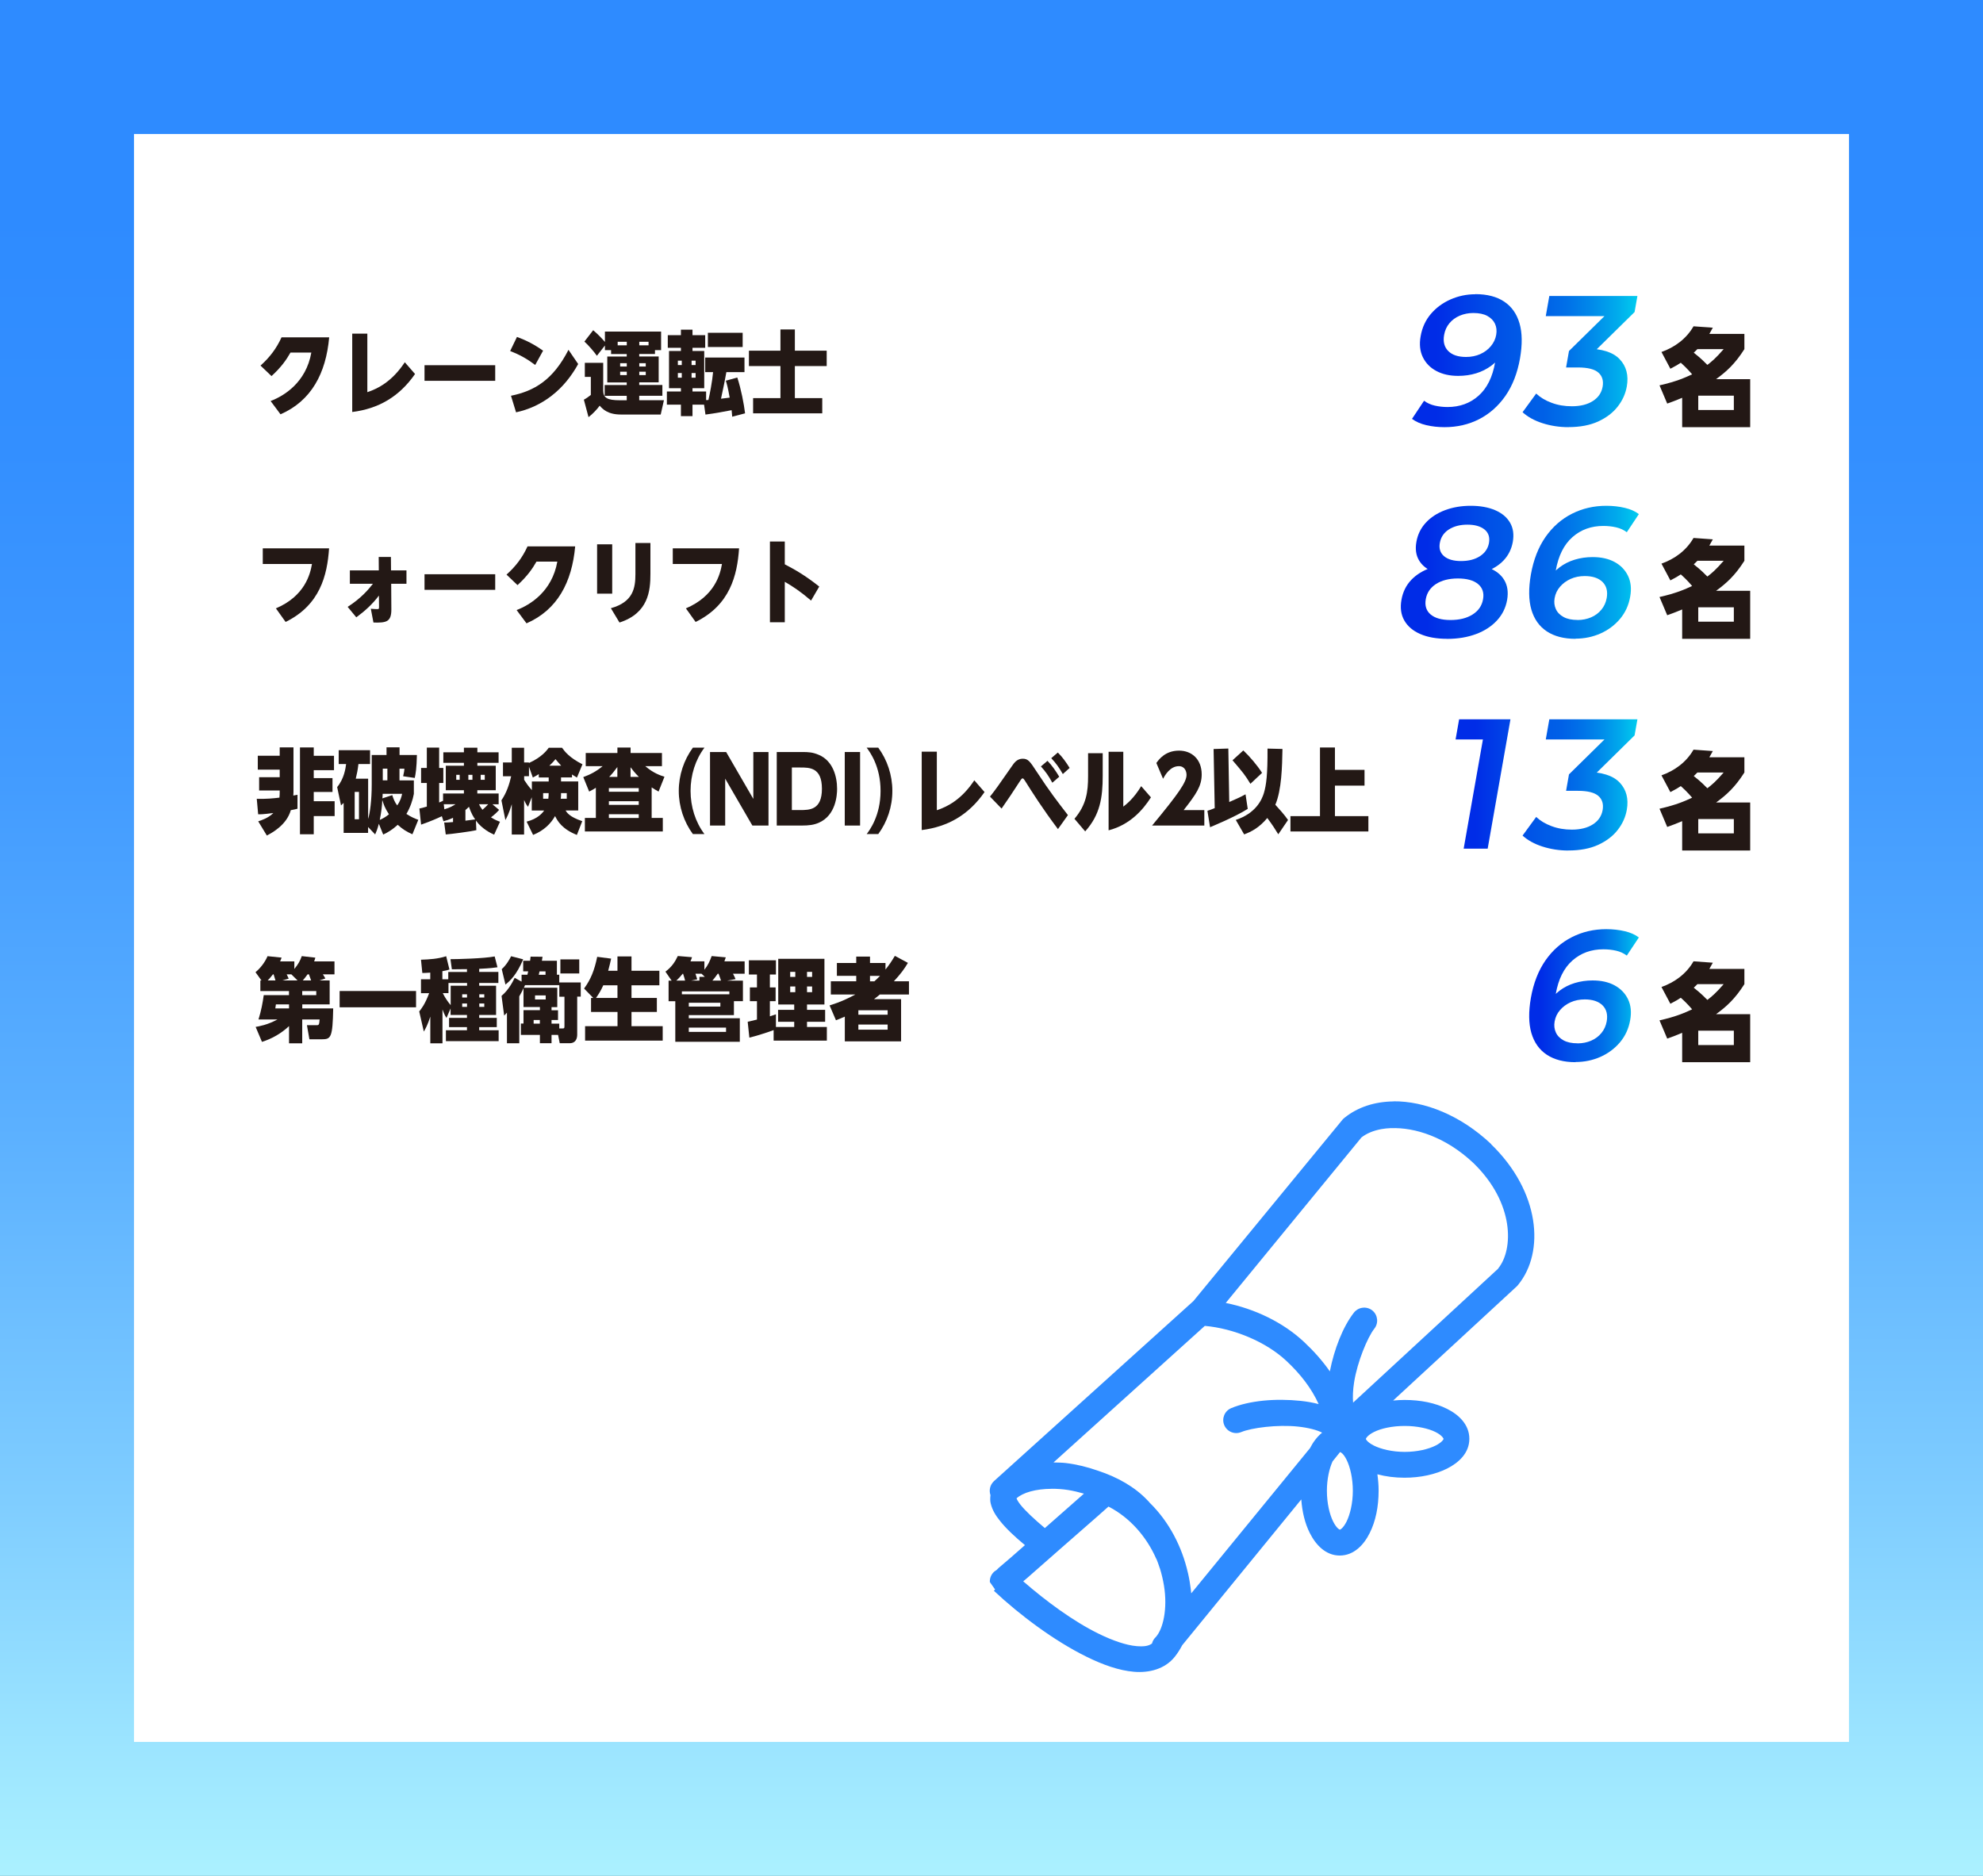 <?xml version="1.0" encoding="UTF-8"?>
<svg id="_レイヤー_2" data-name="レイヤー 2" xmlns="http://www.w3.org/2000/svg" xmlns:xlink="http://www.w3.org/1999/xlink" viewBox="0 0 370 350">
  <rect x="0" y="0" width="370" height="350" fill="#333333" stroke="none"/>
  <defs>
    <style>
      .cls-1 {
        fill: url(#_名称未設定グラデーション_7);
      }

      .cls-2 {
        fill: #231815;
      }

      .cls-3 {
        fill: #fff;
      }

      .cls-4 {
        fill: url(#_名称未設定グラデーション_7-3);
      }

      .cls-5 {
        fill: url(#_名称未設定グラデーション_7-4);
      }

      .cls-6 {
        fill: url(#_名称未設定グラデーション_7-5);
      }

      .cls-7 {
        fill: url(#_名称未設定グラデーション_7-6);
      }

      .cls-8 {
        fill: url(#_名称未設定グラデーション_7-2);
      }

      .cls-9 {
        fill: #2e8bff;
      }

      .cls-10 {
        fill: url(#_名称未設定グラデーション_18);
      }
    </style>
    <linearGradient id="_名称未設定グラデーション_18" data-name="名称未設定グラデーション 18" x1="185" y1="350" x2="185" y2="0" gradientUnits="userSpaceOnUse">
      <stop offset="0" stop-color="#abf1ff"/>
      <stop offset=".2" stop-color="#7fcdff"/>
      <stop offset=".4" stop-color="#5bb0ff"/>
      <stop offset=".59" stop-color="#429bff"/>
      <stop offset=".76" stop-color="#338fff"/>
      <stop offset=".89" stop-color="#2e8bff"/>
    </linearGradient>
    <linearGradient id="_名称未設定グラデーション_7" data-name="名称未設定グラデーション 7" x1="263.46" y1="67.29" x2="305.52" y2="67.29" gradientUnits="userSpaceOnUse">
      <stop offset=".11" stop-color="#002ce7"/>
      <stop offset=".17" stop-color="#0035e7"/>
      <stop offset=".37" stop-color="#0050e7"/>
      <stop offset=".49" stop-color="#005be7"/>
      <stop offset=".58" stop-color="#0060e7"/>
      <stop offset=".68" stop-color="#006fe8"/>
      <stop offset=".79" stop-color="#0088ea"/>
      <stop offset=".91" stop-color="#00abec"/>
      <stop offset="1" stop-color="#00ccef"/>
    </linearGradient>
    <linearGradient id="_名称未設定グラデーション_7-2" data-name="名称未設定グラデーション 7" x1="261.39" y1="106.79" x2="305.79" y2="106.79" xlink:href="#_名称未設定グラデーション_7"/>
    <linearGradient id="_名称未設定グラデーション_7-3" data-name="名称未設定グラデーション 7" x1="261.39" y1="106.79" x2="305.79" y2="106.79" xlink:href="#_名称未設定グラデーション_7"/>
    <linearGradient id="_名称未設定グラデーション_7-4" data-name="名称未設定グラデーション 7" x1="271.59" y1="146.45" x2="305.52" y2="146.45" xlink:href="#_名称未設定グラデーション_7"/>
    <linearGradient id="_名称未設定グラデーション_7-5" data-name="名称未設定グラデーション 7" x1="271.59" y1="146.45" x2="305.52" y2="146.45" xlink:href="#_名称未設定グラデーション_7"/>
    <linearGradient id="_名称未設定グラデーション_7-6" data-name="名称未設定グラデーション 7" x1="285.31" y1="185.77" x2="305.79" y2="185.77" xlink:href="#_名称未設定グラデーション_7"/>
  </defs>
  <g id="_枠" data-name="枠">
    <g>
      <rect class="cls-10" width="370" height="350"/>
      <rect class="cls-3" x="25" y="25" width="320" height="300"/>
    </g>
  </g>
  <g id="_レイヤー_1-2" data-name="レイヤー 1">
    <g>
      <path class="cls-2" d="M50.5,74.82c2.48-.95,6.6-3.43,7.59-9.04h-3.89c-.73,1.29-1.68,2.69-3.54,4.39l-2.05-1.96c1.7-1.53,2.94-3.13,3.92-5.27h8.89c-.6,6.7-3.32,11.85-9.08,14.36l-1.85-2.48Z"/>
      <path class="cls-2" d="M68.54,62.26v10.91c1.96-.65,4.62-1.99,6.99-5.58l1.91,2.19c-2.95,4.25-6.83,6.48-11.72,7.09v-14.62h2.82Z"/>
      <path class="cls-2" d="M92.4,68.14v2.91h-13.19v-2.91h13.19Z"/>
      <path class="cls-2" d="M99.86,68.09c-1.55-1.16-2.92-1.92-4.67-2.6l1.27-2.63c1.78.66,3.23,1.41,4.87,2.57l-1.47,2.67ZM107.88,67.92c-1.29,2.33-2.94,4.37-4.96,5.92-1.99,1.55-4.25,2.58-6.63,3.09l-.95-3.09c4.33-.88,7.84-2.92,10.73-8.57l1.81,2.65Z"/>
      <path class="cls-2" d="M122.21,65.32v.73h-2.94v.46h3.63v4.83h-3.63v.49h4.32v2.01h-4.32v.83h4.61l-.6,2.67h-7.44c-2.48,0-3.41-1.05-3.95-1.65-.44.61-1.22,1.48-2.08,2.14l-.87-3.26c.46-.24.86-.54,1.3-.88v-3.37h-1.12v-2.63h3.43v5.15c0,1.38.72,1.84,3.14,1.84h1.25v-.83h-4.12v-2.01h4.12v-.49h-3.63v-4.83h3.63v-.46h-2.92v-.73h-1.15v-.87l-1.5,1.92c-.43-.63-1.56-1.97-2.33-2.65l1.64-2.12c.98.83,1.81,1.73,2.19,2.19v-1.94h10.48v3.47h-1.15ZM115.25,63.77v.66h1.7v-.66h-1.7ZM115.71,67.76v.63h1.24v-.63h-1.24ZM115.71,69.35v.63h1.24v-.63h-1.24ZM121.01,63.77h-1.73v.66h1.73v-.66ZM119.28,67.76v.63h1.21v-.63h-1.21ZM119.28,69.35v.63h1.21v-.63h-1.21Z"/>
      <path class="cls-2" d="M131.38,75.5h-2.17v2.14h-2.16v-2.14h-2.62v-2.46h2.62v-.61h-2.22v-6.95h2.22v-.59h-2.45v-2.36h2.45v-1.02h2.16v1.02h2.37v2.36h-2.37v.59h2.19v6.95h-2.19v.61h2.54v1.61c.06,0,.35-.02.43-.02.25-1.04.72-3.48.87-5.2h-1.47v-2.72h7.33v2.72h-3.38c-.23,1.27-.47,2.58-1,4.96.23-.03,1.36-.17,1.62-.2-.35-1.97-.55-2.62-.72-3.16l2.14-.59c.72,2.19,1.24,4.95,1.45,6.68l-2.4.63c-.03-.39-.05-.58-.11-1.22-1.33.25-3,.58-4.88.82l-.26-1.84ZM126.48,67.29v.82h.73v-.82h-.73ZM126.48,69.6v.87h.73v-.87h-.73ZM129.04,67.29v.82h.75v-.82h-.75ZM129.04,69.6v.87h.75v-.87h-.75ZM138.57,62.09v2.65h-6.49v-2.65h6.49Z"/>
      <path class="cls-2" d="M145.62,61.47h2.69v3.96h5.94v2.87h-5.94v5.98h5.11v2.84h-12.9v-2.84h5.1v-5.98h-5.88v-2.87h5.88v-3.96Z"/>
      <path class="cls-2" d="M61.4,102.31c-.34,5.05-1.7,10.59-8.11,13.73l-1.81-2.53c5.42-2.31,6.4-6.39,6.73-8.28h-9.18v-2.92h12.37Z"/>
      <path class="cls-2" d="M64.88,113.22c2.59-1.65,4-3.4,4.7-4.3h-4.3v-2.5h5.4l-.02-2.5h2.28l.02,2.5h2.88v2.5h-2.85l.03,4.78c.01,2.35-.96,2.52-3.34,2.45l-.49-2.57c.29.03.89.07,1.15.07.4,0,.38-.05.38-.54l-.02-1.99c-1.19,1.6-2.66,2.92-4.22,4.06l-1.61-1.95Z"/>
      <path class="cls-2" d="M92.4,107.14v2.91h-13.19v-2.91h13.19Z"/>
      <path class="cls-2" d="M96.4,113.82c2.48-.95,6.6-3.43,7.59-9.04h-3.89c-.73,1.29-1.68,2.69-3.54,4.39l-2.05-1.96c1.7-1.53,2.94-3.13,3.92-5.27h8.89c-.6,6.7-3.32,11.85-9.08,14.36l-1.85-2.48Z"/>
      <path class="cls-2" d="M114.23,101.56v9.2h-2.82v-9.2h2.82ZM121.36,101.31v5.76c0,3.16-.37,7.33-5.77,9.08l-1.61-2.67c4.16-1.16,4.58-3.76,4.58-6.37v-5.8h2.8Z"/>
      <path class="cls-2" d="M137.9,102.31c-.34,5.05-1.7,10.59-8.11,13.73l-1.81-2.53c5.42-2.31,6.4-6.39,6.73-8.28h-9.18v-2.92h12.37Z"/>
      <path class="cls-2" d="M151.33,112.05c-1.99-1.7-3.31-2.57-4.9-3.5v7.55h-2.77v-15.06h2.77v4.25c1.82.95,3.73,2.01,6.43,4.15l-1.53,2.62Z"/>
      <path class="cls-2" d="M47.9,149.04c1.79.05,3.08-.08,4.24-.22.05-.41.05-.9.05-.99v-.34h-3.84v-2.48h3.84v-1.41h-4.09v-2.6h4.09v-1.55h2.57v8.35c0,.27-.01.44-.03.63.47-.08.52-.08.78-.14v2.6c-.37.1-.6.15-1.25.27-.78,2.79-3.55,4.25-4.47,4.73l-1.61-2.65c.55-.17,1.93-.63,2.82-1.55-1.93.25-2.39.25-2.83.24l-.26-2.89ZM58.54,139.46v1.55h3.78v2.69h-3.78v1.48h3.5v2.58h-3.5v1.73h3.9v2.77h-3.9v3.4h-2.57v-16.2h2.57Z"/>
      <path class="cls-2" d="M69.37,140.87h2.75v-1.43h2.43v1.43h3.24c-.05,2.43-.23,3.47-.4,4.28l-2.17-.32c.2-.82.21-1.05.24-1.41h-.92v2.18h2.68v2.52c-.2,1.12-.66,2.52-1.39,3.74.92.61,1.71.92,2.22,1.1l-1.1,2.7c-1.21-.54-1.84-.97-2.74-1.77-.92.85-1.81,1.41-2.71,1.82l-.81-2.01c-.29,1.07-.44,1.41-.69,1.99l-1.32-1.39v1.1h-4.56v-5.59c-.18.17-.23.22-.49.46l-.72-3.42c1.3-1.55,1.58-3.54,1.67-4.3h-1.38v-2.58h5.85v2.58h-2.17c-.14,1.17-.28,1.82-.5,2.74h2.31v7.51c.34-1.09.67-3.45.67-6.46v-5.47ZM66.98,147.75h-.8v5.1h.8v-5.1ZM72.57,151.93c-.8-1.24-.96-1.8-1.24-2.67-.03.99-.18,2.28-.47,3.72.64-.29,1.16-.59,1.71-1.05ZM71.4,148.11c0,.27-.03.6-.05.85l1.84-.61c.2.66.49,1.38.92,1.92.61-.85.81-1.63.92-2.16h-3.63ZM71.42,145.59h.86v-2.18h-.86v2.18Z"/>
      <path class="cls-2" d="M82.89,153.46c.46,0,.78,0,1.64-.08v-.8c-.72.34-1.27.51-1.78.65l-.31-.95c-.69.34-1.93.9-3.87,1.58l-.32-3.01c.4-.08.67-.14,1.39-.36v-4.4h-1.07v-2.81h1.07v-3.79h2.3v3.79h.78v2.81h-.78v3.64c.17-.07.49-.2.73-.32v-1.36h3.89v-.61h-3.38v-4.57h3.38v-.54h-3.84v-1.97h3.84v-.85h2.51v.85h3.96v1.97h-3.96v.54h3.43v4.57h-3.44v.61h3.98v2.01h-1.16l1.25,1.05c-.44.48-.83.87-1.52,1.39.66.42,1.16.63,1.68.82l-1.09,2.41c-.55-.25-2.19-.99-3.4-2.62l.08,1.78c-1.12.26-4.68.73-5.71.8l-.29-2.23ZM82.8,150.05l.11.95c1.12-.34,1.55-.61,2.08-.95h-2.19ZM85.13,144.57v.92h.64v-.92h-.64ZM86.84,153.12c.93-.12,1.67-.22,1.82-.24-.28-.39-.72-1.07-1.16-2.35-.35.36-.54.49-.66.6v1.99ZM87.39,144.57v.92h.76v-.92h-.76ZM89.38,150.05c.14.31.32.63.64,1.04.51-.44.83-.76,1.07-1.04h-1.71ZM89.69,144.57v.92h.76v-.92h-.76Z"/>
      <path class="cls-2" d="M106.75,145.05h-2.07v.75h3.21v5.42h-2.36c.25.39.72,1.19,3.11,1.99l-1,2.57c-2.75-1.09-3.61-2.58-4.07-3.52-.81,1.43-2.08,2.7-4.1,3.52l-1.21-2.48c2.04-.51,2.95-1.6,3.27-2.07h-2.31v-2.48l-.7,1.79c-.2-.26-.37-.49-.73-1.27v6.44h-2.3v-5.66c-.5,1.7-.95,2.52-1.19,2.96l-.74-3.69c.95-1.39,1.47-2.96,1.82-4.49h-1.53v-2.57h1.64v-2.74h2.3v2.74h.9v.1c2.34-1.05,3.31-2.31,3.7-2.84h2.48c.54.75,1.42,1.87,3.81,3.08l-1.03,2.48c-.6-.36-.73-.46-.92-.58v.56ZM100.52,144.44c-.38.25-.64.39-1.1.63l-.72-2.02v1.77h-.9v.68c.35.54.7,1.09,1.44,1.92v-1.61h3.14v-.75h-1.85v-.61ZM102.31,149.03c.06-.48.06-.78.06-1.05h-1.03v1.05h.96ZM104.71,142.86c-.52-.56-.8-.9-1.06-1.22-.26.31-.52.63-1.15,1.22h2.2ZM104.68,148.38c0,.22-.03.48-.06.65h1.13v-1.05h-1.07v.41Z"/>
      <path class="cls-2" d="M121.59,152.61h2.08v2.52h-14.54v-2.52h2.05v-5.63c-.44.29-.7.42-1.25.71l-1.1-2.7c1.32-.49,2.37-1.02,3.61-2.04h-3.15v-2.46h5.91v-1.02h2.46v1.02h5.85v2.46h-3.11c1.56,1.34,2.88,1.75,3.58,1.97l-1.1,2.77c-.57-.32-.84-.48-1.29-.78v5.69ZM119.18,147.04h-5.57v.68h5.57v-.68ZM119.18,149.49h-5.57v.68h5.57v-.68ZM119.18,151.92h-5.57v.7h5.57v-.7ZM115.19,144.95v-1.84c-.66.9-1.01,1.31-1.53,1.84h1.53ZM119.2,144.95c-.8-.82-1.12-1.22-1.55-1.8v1.8h1.55Z"/>
      <path class="cls-2" d="M129.28,155.62c-1.67-2.28-2.63-5.12-2.63-8.06s.96-5.78,2.63-8.06h2.16c-1.7,2.26-2.59,5.12-2.59,8.06s.89,5.8,2.59,8.06h-2.16Z"/>
      <path class="cls-2" d="M135.49,140.31l5.07,8.75v-8.75h2.83v13.72h-3.01l-5.07-8.75v8.75h-2.83v-13.72h3.02Z"/>
      <path class="cls-2" d="M144.93,140.31h4.76c1.18,0,1.94.05,3.04.51,2.68,1.1,3.46,4.06,3.46,6.36,0,1.12-.2,4.95-3.44,6.34-.9.39-1.82.51-3.17.51h-4.65v-13.72ZM147.76,151.14h1.5c1.78,0,4.1,0,4.1-3.98s-2.33-3.96-4.03-3.96h-1.58v7.94Z"/>
      <path class="cls-2" d="M160.48,140.31v13.72h-2.86v-13.72h2.86Z"/>
      <path class="cls-2" d="M161.71,155.62c.57-.76,2.59-3.45,2.59-8.06s-2.02-7.29-2.59-8.06h2.16c1.68,2.28,2.63,5.12,2.63,8.06.01,2.94-.95,5.78-2.63,8.06h-2.16Z"/>
      <path class="cls-2" d="M174.8,140.26v10.91c1.96-.65,4.62-1.99,6.99-5.58l1.91,2.19c-2.95,4.25-6.83,6.48-11.72,7.09v-14.62h2.82Z"/>
      <path class="cls-2" d="M197.4,154.69c-2.95-3.93-4.7-6.71-6.17-9.04-.18-.29-.29-.42-.43-.42-.15,0-.26.15-.49.51-1.74,2.65-1.94,2.99-3.43,5.12l-2.16-2.23c1.1-1.39,1.39-1.82,4.12-5.73.38-.56.93-1.34,1.97-1.34s1.35.48,2.66,2.48c2.43,3.71,3.77,5.42,5.79,8.04l-1.87,2.62ZM195.45,141.96c.86.87,1.53,1.87,2.19,2.96l-1.29,1.12c-.7-1.29-1.27-2.09-2.13-3.04l1.22-1.04ZM197.38,140.41c.86.83,1.56,1.84,2.2,2.87l-1.27,1.14c-.75-1.29-1.27-2.01-2.16-2.96l1.22-1.05Z"/>
      <path class="cls-2" d="M205.75,140.53v4.2c0,4.05-.47,7.27-3.27,10.39l-2-2.35c2.22-2.62,2.54-5.03,2.54-7.97v-4.27h2.74ZM209.59,140.27v10.23c.57-.44,1.93-1.48,3.34-3.82l1.82,2.09c-1.47,2.31-3.9,5.12-7.9,6.15v-14.65h2.74Z"/>
      <path class="cls-2" d="M224.71,151.14v2.89h-9.75c4.93-5.95,6.43-8.11,6.43-9.45,0-.66-.32-1.63-1.44-1.63-1.64,0-2.6,1.73-2.94,2.35l-1.25-2.94c.46-.65,1.65-2.31,4.24-2.31,2.33,0,4.22,1.58,4.22,4.44,0,2.19-1.06,3.72-3.37,6.66h3.86Z"/>
      <path class="cls-2" d="M225.3,151.27c.38-.12.66-.2,1.35-.49l-.21-11.03,2.75-.09.17,9.98c.66-.29,2.19-.95,3.04-1.44l.41,2.72c-2.36,1.51-6.98,3.4-7.03,3.42l-.49-3.06ZM231.99,140.02c1.16,1.09,2.62,2.79,3.49,4.18l-2.17,2.04c-1.06-1.72-1.29-1.99-3.34-4.39l2.02-1.84ZM239.29,139.73c-.06,3.3-.15,7.63-1.33,10.42.54.59,1.67,1.82,2.37,2.84l-1.82,2.67c-.55-.9-1.1-1.77-2.05-3.04-1.53,1.84-3.03,2.58-4.32,3.06l-1.56-2.7c3.75-1.24,4.87-3.77,5.25-5.03.44-1.5.7-3.4.67-8.28l2.79.07Z"/>
      <path class="cls-2" d="M249.08,139.47v4.17h5.52v2.94h-5.52v5.69h6.24v2.86h-14.54v-2.86h5.51v-12.8h2.79Z"/>
      <path class="cls-2" d="M61.51,182.93v4.47h-5.11v.75h5.77c-.11,5.46-.41,5.76-2.14,5.76h-2.3l-.46-2.63h1.79c.41,0,.5-.02.58-1.07h-3.25v4.45h-2.46v-3.21c-1.47,1.38-3.2,2.36-5.05,2.94l-1.18-2.79c.66-.12,2.19-.37,4.07-1.39h-3.54c.52-1.68.78-3.08.98-4.54h4.71v-.76h-5.34v-1.97h.21l-1.12-1.55c.86-.7,1.75-1.8,2.25-2.99l2.62.27c-.14.39-.18.51-.28.71h2.66v1.41c.75-.92,1.07-1.51,1.39-2.4l2.53.29c-.09.31-.12.43-.23.7h3.8v2.41h-2.17c.15.22.38.59.47.77l-1.13.37h1.91ZM51.4,182.93c-.23-.76-.26-.85-.35-1.14h-.12c-.5.66-.79.95-.99,1.14h1.47ZM51.48,187.4c-.02.17-.09.65-.11.75h2.56v-.75h-2.45ZM55.52,182.93l-1.16-1.14h-.87c.06.12.32.68.38.8l-1.18.34h2.83ZM59.01,185.67v-.76h-2.62v.76h2.62ZM58.05,182.93c-.06-.17-.35-.97-.41-1.14h-.25c-.37.53-.66.87-.9,1.14h1.56Z"/>
      <path class="cls-2" d="M63.37,184.9h14.26v3.04h-14.26v-3.04Z"/>
      <path class="cls-2" d="M84.09,188.11l-.78,1.82c-.15-.24-.34-.49-.75-1.58v6.31h-2.27v-4.98c-.52,1.61-.92,2.29-1.21,2.79l-.86-3.76c.35-.43,1.07-1.29,1.85-3.4h-1.52v-2.6h1.73v-1.24c-.84.05-1.06.07-1.48.07l-.25-2.48c1.58-.05,3.17-.15,4.7-.65l.61,2.48c-.31.1-.58.19-1.32.31v1.51h1.1v-1.36h3.49v-.53c-2.14.03-2.39.03-2.82.03l-.26-1.89c1.27,0,6.26-.12,8.25-.51l.52,2.02c-.55.08-1.39.2-3.41.29v.58h3.58v2.06h-3.58v.51h3.15v5.46h-3.15v.54h3.28v1.73h-3.28v.58h3.63v2.04h-9.84v-2.04h3.93v-.58h-3.34v-1.73h3.34v-.54h-3.06v-1.26ZM84.09,183.91h3.06v-.51h-3.47v1.9h-1.06c.4.83.9,1.55,1.47,2.24v-3.64ZM86.24,185.51v.61h.9v-.61h-.9ZM86.24,187.23v.63h.9v-.63h-.9ZM89.43,185.51v.61h.93v-.61h-.93ZM89.43,187.23v.63h.93v-.63h-.93Z"/>
      <path class="cls-2" d="M97.67,184.39c-.15.34-.35.78-.78,1.51v8.75h-2.3v-5.71c-.09.1-.15.17-.52.54l-.49-3.67c1.44-1.19,2.26-2.99,2.45-3.37l1.29.71v-1.29h1.09c.03-.15.06-.27.14-.63h-.93v-1.97h1.29c.02-.19.08-.63.09-.77l2.23.02c-.06.39-.08.54-.12.75h2.8v2.6h.44v1.44h4.01v2.65h-.66v7.09c0,.63-.21,1.6-1.42,1.6h-1.84l-.31-1.55h-1.22v1.55h-2.17v-1.55h-3.55v-2.12h.49v-2.5h3.06v-.58h-3.06v-3.52ZM93.62,180.82c.89-.8,1.45-1.82,1.75-2.41l2.25.58c-1.24,2.92-2.42,3.99-3.31,4.71l-.69-2.87ZM103.98,184.29v3.62h-1.07v.58h1.21v1.82h-1.21v.68h1.44v.9h.54c.4,0,.43-.05.43-.51v-5.41h-.96v-2.16h-6.4c-.12.25-.15.32-.21.48h6.24ZM99.57,190.31v.68h1.16v-.68h-1.16ZM99.83,185.72v.76h1.99v-.76h-1.99ZM101.79,181.87v-.63h-1.12c-.08.32-.11.42-.15.63h1.27ZM108.08,179v2.63h-3.52v-2.63h3.52Z"/>
      <path class="cls-2" d="M110.69,186.19l-1.71-1.75c1.24-1.68,1.93-3.4,2.45-5.92l2.6.34c-.15.68-.31,1.38-.55,2.26h1.73v-2.67h2.62v2.67h5.2v2.72h-5.2v2.35h4.73v2.62h-4.73v2.65h5.82v2.7h-14.48v-2.7h6.05v-2.65h-4.94v-2.62h.43ZM115.21,186.19v-2.35h-2.65c-.38.85-.8,1.58-1.35,2.35h4Z"/>
      <path class="cls-2" d="M138.62,182.96v3.84h-1.68v2.6h-8.42v.58h9.52v4.39h-12.04v-7.56h-1.25v-3.84h.57l-1.16-1.68c1.16-.88,1.78-1.79,2.31-2.92l2.65.22c-.08.26-.11.36-.29.78h2.6v1.56c.69-.87,1.04-1.67,1.36-2.55l2.63.24c-.09.29-.12.37-.26.75h3.78v2.31h-2.17c.28.54.37.73.47,1l-1.59.29h2.98ZM127.83,182.96c-.03-.17-.18-.7-.38-1.29h-.06c-.37.44-.75.9-1.21,1.29h1.65ZM127.23,185.51h8.86v-.54h-8.86v.54ZM128.52,187.09v.71h5.89v-.71h-5.89ZM128.52,191.73v.8h6.95v-.8h-6.95ZM131.52,182.27l-.63-.6h-1.13c.08.22.26.78.34,1.05l-1.16.24h1.56v-.7h1.03ZM134.53,182.96c-.03-.08-.2-.66-.46-1.29h-.15c-.34.48-.64.9-1.01,1.29h1.62Z"/>
      <path class="cls-2" d="M144.35,192.19c-.78.32-3.47,1.17-4.53,1.41l-.31-2.96c.23-.05.38-.08,1.73-.41v-3.43h-1.32v-2.57h1.32v-2.41h-1.51v-2.65h5.05v2.65h-1.13v2.41h1.07v2.57h-1.07v2.82c.47-.14.75-.24,1.13-.37v2.36h3.41v-.97h-3.01v-2.23h3.01v-.99h-2.98v-8.53h8.62v8.53h-3.25v.99h3.38v2.23h-3.38v.97h3.7v2.55h-9.93v-1.97ZM147.44,181.33v.94h.95v-.94h-.95ZM147.44,184.05v1.07h.95v-1.07h-.95ZM150.58,181.33v.94h.95v-.94h-.95ZM150.58,184.05v1.07h.95v-1.07h-.95Z"/>
      <path class="cls-2" d="M169.4,179.66c-.67,1.12-1.27,1.97-2.62,3.43h2.82v2.46h-5.43c-.26.22-.5.43-1.09.87h5.05v7.87h-10.5v-4.61c-.6.25-.93.41-1.65.68l-1.19-2.77c2.17-.68,3.44-1.31,4.81-2.04h-4.58v-2.46h4.74v-1.02h-3.61v-2.4h3.61v-1.19h2.57v1.19h2.89v1.22c.72-.9,1.12-1.5,1.75-2.55l2.43,1.31ZM165.62,188.49h-5.46v.83h5.46v-.83ZM165.62,191.16h-5.46v.95h5.46v-.95ZM163.14,183.1c.47-.43.7-.66,1.06-1.02h-1.87v1.02h.81Z"/>
    </g>
    <g>
      <path class="cls-2" d="M309.99,65.68c2.43-.86,4.63-2.42,6-4.8l3.6.26c-.27.5-.4.72-.65,1.16h6.54v2.84c-1.78,2.8-3.37,4.2-5.28,5.6h6.36v8.96h-12.69v-5.48c-1.19.5-1.78.72-2.79,1.08l-1.44-3.4c3.19-.72,4.75-1.44,6.09-2.06-.97-1.12-1.58-1.68-2.12-2.16-.47.32-.83.54-1.94,1.12l-1.66-3.12ZM316.71,65.14c-.32.32-.43.44-.68.66,1.4,1.1,2.14,1.88,2.54,2.28.81-.62,1.57-1.24,3.04-2.94h-4.9ZM323.51,73.82h-6.64v2.68h6.64v-2.68Z"/>
      <g>
        <path class="cls-1" d="M275.28,54.88c2.21,0,4,.47,5.39,1.4,1.39.93,2.34,2.28,2.85,4.05.52,1.77.54,3.95.09,6.55-.49,2.76-1.4,5.09-2.73,7-1.34,1.91-2.98,3.35-4.92,4.34-1.94.99-4.09,1.48-6.43,1.48-1.22,0-2.36-.13-3.42-.38-1.06-.25-1.94-.64-2.65-1.17l2.25-3.38c.59.44,1.26.74,2.01.91.75.17,1.54.26,2.37.26,2.28,0,4.2-.7,5.78-2.1,1.58-1.4,2.61-3.47,3.09-6.2.08-.44.15-.95.24-1.53.08-.59.1-1.18.07-1.77l1.11,1.52c-.56.94-1.26,1.73-2.11,2.36-.85.63-1.79,1.11-2.84,1.43-1.04.32-2.16.48-3.36.48-1.56,0-2.92-.3-4.06-.91-1.15-.61-1.99-1.47-2.53-2.58-.54-1.11-.68-2.42-.41-3.91.28-1.61.92-2.99,1.9-4.15.99-1.16,2.21-2.06,3.67-2.71,1.46-.64,3-.97,4.63-.97ZM274.9,58.4c-.92,0-1.76.17-2.54.5-.77.33-1.41.8-1.92,1.41-.51.61-.84,1.34-.99,2.19-.22,1.26.04,2.26.78,3,.74.74,1.85,1.1,3.32,1.1.96,0,1.85-.18,2.64-.53.8-.36,1.46-.85,1.98-1.48.53-.63.86-1.34,1-2.12.13-.76.06-1.44-.22-2.05-.28-.61-.76-1.1-1.43-1.47-.67-.37-1.54-.55-2.62-.55Z"/>
        <path class="cls-1" d="M292.66,79.7c-1.7,0-3.32-.25-4.85-.74-1.53-.49-2.77-1.18-3.72-2.05l2.54-3.48c.75.71,1.7,1.29,2.87,1.72,1.16.44,2.42.65,3.78.65,1.61,0,2.92-.33,3.93-.98,1.01-.65,1.62-1.54,1.82-2.67.19-1.1-.06-1.98-.78-2.62-.71-.64-1.99-.97-3.83-.97h-2.21l.54-3.07,8.34-8.2.29,1.69h-12.96l.66-3.76h16.44l-.53,3-8.34,8.2-2.1-1.38h1.34c2.96,0,5.07.66,6.32,1.98,1.25,1.32,1.69,3.02,1.33,5.08-.24,1.36-.8,2.61-1.7,3.76-.89,1.15-2.11,2.07-3.64,2.78-1.54.7-3.38,1.05-5.54,1.05Z"/>
      </g>
    </g>
    <g>
      <path class="cls-2" d="M309.99,105.17c2.43-.86,4.63-2.42,6-4.8l3.6.26c-.27.5-.4.72-.65,1.16h6.54v2.84c-1.78,2.8-3.37,4.2-5.28,5.6h6.36v8.96h-12.69v-5.48c-1.19.5-1.78.72-2.79,1.08l-1.44-3.4c3.19-.72,4.75-1.44,6.09-2.06-.97-1.12-1.58-1.68-2.12-2.16-.47.32-.83.54-1.94,1.12l-1.66-3.12ZM316.71,104.63c-.32.32-.43.44-.68.66,1.4,1.1,2.14,1.88,2.54,2.28.81-.62,1.57-1.24,3.04-2.94h-4.9ZM323.51,113.31h-6.64v2.68h6.64v-2.68Z"/>
      <g>
        <path class="cls-8" d="M270.04,119.19c-2,0-3.68-.3-5.05-.9-1.37-.6-2.35-1.44-2.97-2.53s-.79-2.37-.53-3.84c.26-1.47.87-2.71,1.83-3.72.96-1.01,2.22-1.78,3.79-2.31,1.56-.53,3.37-.79,5.41-.79s3.76.26,5.15.79c1.39.53,2.39,1.3,3,2.33.61,1.02.79,2.26.54,3.71-.26,1.47-.89,2.75-1.9,3.84-1.01,1.09-2.31,1.94-3.89,2.53s-3.38.9-5.38.9ZM272.12,107.44c-1.86,0-3.42-.25-4.66-.74-1.25-.49-2.15-1.22-2.7-2.17-.56-.95-.72-2.1-.48-3.43.24-1.38.83-2.57,1.75-3.57.92-1,2.11-1.78,3.56-2.33s3.06-.83,4.83-.83,3.32.28,4.58.83,2.18,1.33,2.76,2.33c.58,1,.75,2.19.51,3.57-.24,1.33-.8,2.48-1.69,3.43-.89.95-2.06,1.68-3.5,2.17-1.44.49-3.09.74-4.96.74ZM270.66,115.68c1.65,0,3.02-.34,4.11-1.03s1.74-1.64,1.95-2.86c.21-1.19-.11-2.14-.95-2.83-.84-.69-2.09-1.03-3.75-1.03s-3.01.35-4.08,1.03c-1.06.69-1.7,1.63-1.91,2.83-.21,1.22.09,2.17.91,2.86s2.06,1.03,3.71,1.03ZM272.6,104.68c1.42,0,2.6-.3,3.54-.91s1.49-1.43,1.68-2.46c.19-1.08-.09-1.92-.83-2.52-.75-.6-1.81-.9-3.19-.9s-2.53.3-3.47.9c-.93.6-1.49,1.44-1.68,2.52-.18,1.03.08,1.86.79,2.46s1.76.91,3.17.91Z"/>
        <path class="cls-4" d="M293.97,119.19c-2.18,0-3.97-.47-5.37-1.4s-2.35-2.28-2.87-4.05c-.51-1.77-.54-3.95-.09-6.55.49-2.76,1.4-5.09,2.73-7,1.34-1.91,2.98-3.35,4.94-4.34,1.96-.99,4.09-1.48,6.41-1.48,1.22,0,2.36.13,3.43.38s1.95.64,2.64,1.17l-2.25,3.38c-.59-.44-1.25-.74-1.99-.91-.74-.17-1.54-.26-2.39-.26-2.27,0-4.2.7-5.78,2.1-1.58,1.4-2.61,3.47-3.09,6.2-.08.44-.16.95-.24,1.53-.08.59-.1,1.18-.07,1.77l-1.11-1.52c.58-.94,1.29-1.73,2.12-2.36.84-.63,1.78-1.11,2.84-1.43,1.06-.32,2.17-.48,3.34-.48,1.59,0,2.95.3,4.08.91,1.13.61,1.97,1.47,2.51,2.58.54,1.11.68,2.42.41,3.91-.28,1.59-.91,2.96-1.9,4.14-.99,1.17-2.21,2.08-3.65,2.72-1.45.64-3,.96-4.65.96ZM294.34,115.68c.92,0,1.76-.17,2.54-.5.77-.33,1.41-.81,1.92-1.43.51-.62.84-1.34.99-2.17.22-1.26-.04-2.26-.78-3-.75-.73-1.85-1.1-3.32-1.1-.97,0-1.84.18-2.63.53-.79.36-1.45.84-1.98,1.46-.54.62-.87,1.33-1.01,2.14-.13.74-.05,1.41.23,2.03.28.62.76,1.11,1.44,1.48.68.37,1.55.55,2.61.55Z"/>
      </g>
    </g>
    <g>
      <path class="cls-2" d="M309.99,144.67c2.43-.86,4.63-2.42,6-4.8l3.6.26c-.27.5-.4.72-.65,1.16h6.54v2.84c-1.78,2.8-3.37,4.2-5.28,5.6h6.36v8.96h-12.69v-5.48c-1.19.5-1.78.72-2.79,1.08l-1.44-3.4c3.19-.72,4.75-1.44,6.09-2.06-.97-1.12-1.58-1.68-2.12-2.16-.47.32-.83.54-1.94,1.12l-1.66-3.12ZM316.71,144.13c-.32.32-.43.44-.68.66,1.4,1.1,2.14,1.88,2.54,2.28.81-.62,1.57-1.24,3.04-2.94h-4.9ZM323.51,152.81h-6.64v2.68h6.64v-2.68Z"/>
      <g>
        <path class="cls-5" d="M273.1,158.34l3.95-22.4,1.61,2.03h-7.07l.66-3.76h9.58l-4.25,24.13h-4.48Z"/>
        <path class="cls-6" d="M292.66,158.69c-1.7,0-3.32-.25-4.85-.74-1.53-.49-2.77-1.18-3.72-2.05l2.54-3.48c.75.71,1.7,1.29,2.87,1.72,1.17.44,2.42.65,3.78.65,1.61,0,2.92-.33,3.93-.98,1.01-.65,1.62-1.54,1.82-2.67.19-1.1-.06-1.98-.78-2.62-.71-.64-1.99-.97-3.83-.97h-2.21l.54-3.07,8.34-8.2.29,1.69h-12.96l.66-3.76h16.44l-.53,3-8.34,8.2-2.1-1.38h1.34c2.96,0,5.07.66,6.32,1.98,1.25,1.32,1.69,3.02,1.33,5.08-.24,1.36-.8,2.61-1.7,3.76-.89,1.15-2.11,2.07-3.64,2.78-1.54.7-3.38,1.05-5.54,1.05Z"/>
      </g>
    </g>
    <g>
      <path class="cls-2" d="M309.99,184.16c2.43-.86,4.63-2.42,6-4.8l3.6.26c-.27.5-.4.72-.65,1.16h6.54v2.84c-1.78,2.8-3.37,4.2-5.28,5.6h6.36v8.96h-12.69v-5.48c-1.19.5-1.78.72-2.79,1.08l-1.44-3.4c3.19-.72,4.75-1.44,6.09-2.06-.97-1.12-1.58-1.68-2.12-2.16-.47.32-.83.54-1.94,1.12l-1.66-3.12ZM316.71,183.62c-.32.32-.43.44-.68.66,1.4,1.1,2.14,1.88,2.54,2.28.81-.62,1.57-1.24,3.04-2.94h-4.9ZM323.51,192.3h-6.64v2.68h6.64v-2.68Z"/>
      <path class="cls-7" d="M293.97,198.18c-2.18,0-3.97-.47-5.37-1.4s-2.35-2.28-2.87-4.05c-.51-1.77-.54-3.95-.09-6.55.49-2.76,1.4-5.09,2.73-7,1.34-1.91,2.98-3.35,4.94-4.34,1.96-.99,4.09-1.48,6.41-1.48,1.22,0,2.36.13,3.43.38s1.95.64,2.64,1.17l-2.25,3.38c-.59-.44-1.25-.74-1.99-.91-.74-.17-1.54-.26-2.39-.26-2.27,0-4.2.7-5.78,2.1-1.58,1.4-2.61,3.47-3.09,6.2-.08.44-.16.95-.24,1.53-.08.59-.1,1.18-.07,1.77l-1.11-1.52c.58-.94,1.29-1.73,2.12-2.36.84-.63,1.78-1.11,2.84-1.43,1.06-.32,2.17-.48,3.34-.48,1.59,0,2.95.3,4.08.91,1.13.61,1.97,1.47,2.51,2.58.54,1.11.68,2.42.41,3.91-.28,1.59-.91,2.96-1.9,4.14-.99,1.17-2.21,2.08-3.65,2.72-1.45.64-3,.96-4.65.96ZM294.34,194.67c.92,0,1.76-.17,2.54-.5.77-.33,1.41-.81,1.92-1.43.51-.62.84-1.34.99-2.17.22-1.26-.04-2.26-.78-3-.75-.73-1.85-1.1-3.32-1.1-.97,0-1.84.18-2.63.53-.79.36-1.45.84-1.98,1.46-.54.62-.87,1.33-1.01,2.14-.13.74-.05,1.41.23,2.03.28.62.76,1.11,1.44,1.48s1.55.55,2.61.55Z"/>
    </g>
    <path class="cls-9" d="M260.02,205.5c-3.49.04-6.64,1.04-9.11,3.02-.14.1-.26.21-.38.34l-27.74,33.75-.08.11-37.22,33.6s-.08.08-.11.11c-.66.66-.88,1.65-.57,2.53-.06.55-.08,1.07.04,1.55.3,1.24.92,2.23,1.7,3.21,1.21,1.53,2.84,3.03,4.69,4.57-.92.8-2.01,1.77-2.76,2.42-.88.77-1.61,1.39-2.12,1.81-.19.16-.27.29-.38.38-.04.03-.12.09-.15.11-.05.04-.11.06-.08.04-.7.47-1.1,1.27-1.06,2.12,0,0,.54.77.98,1.4l-.23.23c4.8,4.5,11.21,9.32,17.31,12.32,3.05,1.5,6.01,2.56,8.84,2.8,2.83.24,5.8-.51,7.63-2.83.53-.67.97-1.37,1.36-2.12l22.22-27.21c.17,2.35.69,4.49,1.59,6.27,1.1,2.19,2.95,4.2,5.59,4.2s4.5-2,5.59-4.2c1.1-2.19,1.66-4.9,1.66-7.9,0-1.06-.09-2.08-.23-3.06,1.56.42,3.25.64,5.06.64,3,0,5.74-.61,7.94-1.7,2.19-1.1,4.16-2.91,4.16-5.56s-1.97-4.5-4.16-5.59c-2.19-1.1-4.94-1.66-7.94-1.66-.72,0-1.43.05-2.12.11l23.09-21.32c.08-.08.16-.17.23-.26,5.02-6.14,4.09-17.4-5.03-26.23,0-.01,0-.03,0-.04-5.72-5.4-12.43-8.03-18.25-7.98h0ZM259.53,210.49c4.45-.18,10.23,1.65,15.38,6.5,7.72,7.48,7.48,16.16,4.65,19.65,0,0,0,.03,0,.04l-27.09,25.02c-.09-1.02-.04-2.39.19-3.82.6-3.8,2.49-8.32,3.74-9.94.85-1.03.71-2.55-.31-3.41-.54-.45-1.26-.64-1.95-.52-.62.1-1.18.44-1.55.94-2.03,2.62-3.64,6.75-4.46,10.92-1.37-1.97-3.01-3.8-4.8-5.48-3.95-3.7-9.24-6.2-14.62-7.29l25.32-30.88c.95-.74,2.2-1.27,3.7-1.55.57-.11,1.18-.16,1.81-.19ZM224.8,247.38c5.38.47,11.4,2.95,15.23,6.54,2.65,2.48,4.69,5.13,6.01,8.05-1.07-.28-2.21-.48-3.36-.6-2.31-.24-4.71-.26-6.95-.04-2.24.23-4.32.69-6.01,1.4-1.23.52-1.81,1.94-1.29,3.17.52,1.23,1.94,1.81,3.17,1.29,0,0,0,0,.01,0,1.89-.79,6.75-1.43,10.58-1.02,1.89.2,3.57.64,4.5,1.13-.95.77-1.71,1.8-2.27,2.91,0,.01-.03.02-.04.04l-22.11,27.03c-.06-.65-.16-1.31-.26-1.97-.01-.09-.02-.18-.04-.26-.08-.5-.19-1.01-.3-1.51-.01-.05-.03-.1-.04-.15-1.06-4.64-3.38-9.35-7.1-13-.04-.04-.07-.08-.11-.11-.02-.02-.02-.06-.04-.08-.02-.03-.05-.05-.08-.08-.04-.04-.08-.07-.11-.11-.01-.01-.02-.03-.04-.04-2.39-2.55-5.69-4.39-9.26-5.56-2-.71-4.03-1.2-6.01-1.44-.78-.09-1.54-.09-2.31-.11l28.23-25.48h0ZM262.1,266.05c2.34,0,4.43.48,5.74,1.13,1.31.66,1.51,1.26,1.51,1.29s-.2.59-1.51,1.25c-1.31.66-3.4,1.17-5.74,1.17s-4.43-.52-5.74-1.17c-1.31-.66-1.51-1.22-1.51-1.25s.2-.63,1.51-1.29c1.31-.66,3.4-1.13,5.74-1.13ZM250.04,270.92c.12.04.62.25,1.21,1.44.66,1.31,1.17,3.44,1.17,5.78s-.52,4.43-1.17,5.75c-.66,1.31-1.22,1.51-1.25,1.51s-.59-.2-1.25-1.51-1.17-3.4-1.17-5.75c0-2.19.46-4.16,1.06-5.48l1.4-1.74ZM196.2,277.77c.98,0,2.03.06,3.1.23.98.16,1.98.4,2.95.68-.22.2-.36.31-.6.53-1.83,1.62-4.23,3.73-6.61,5.82-.03.03-.05.05-.08.08-1.98-1.66-3.65-3.22-4.57-4.38-.46-.59-.64-.96-.72-1.17,1.17-1.08,3.59-1.77,6.54-1.78h0ZM206.82,281.09c4.01,2.05,7.13,5.66,8.92,9.75,0,.02.03.02.04.04.17.4.31.8.45,1.21.05.15.1.3.15.45,0,.03.03.05.04.08.34,1.08.58,2.15.76,3.21.71,4.32-.16,8.13-1.55,9.64,0,.01-.03.03-.04.04l-.11.11c-.26.29-.44.64-.53,1.02-.63.47-1.49.61-2.91.49-1.86-.16-4.38-1-7.1-2.34-4.7-2.31-9.79-6.07-14.02-9.75.27-.23.44-.37.76-.64,1.78-1.55,4.15-3.65,6.54-5.75,2.39-2.1,4.81-4.19,6.65-5.82.8-.71,1.43-1.26,1.96-1.74h0Z"/>
  </g>
</svg>